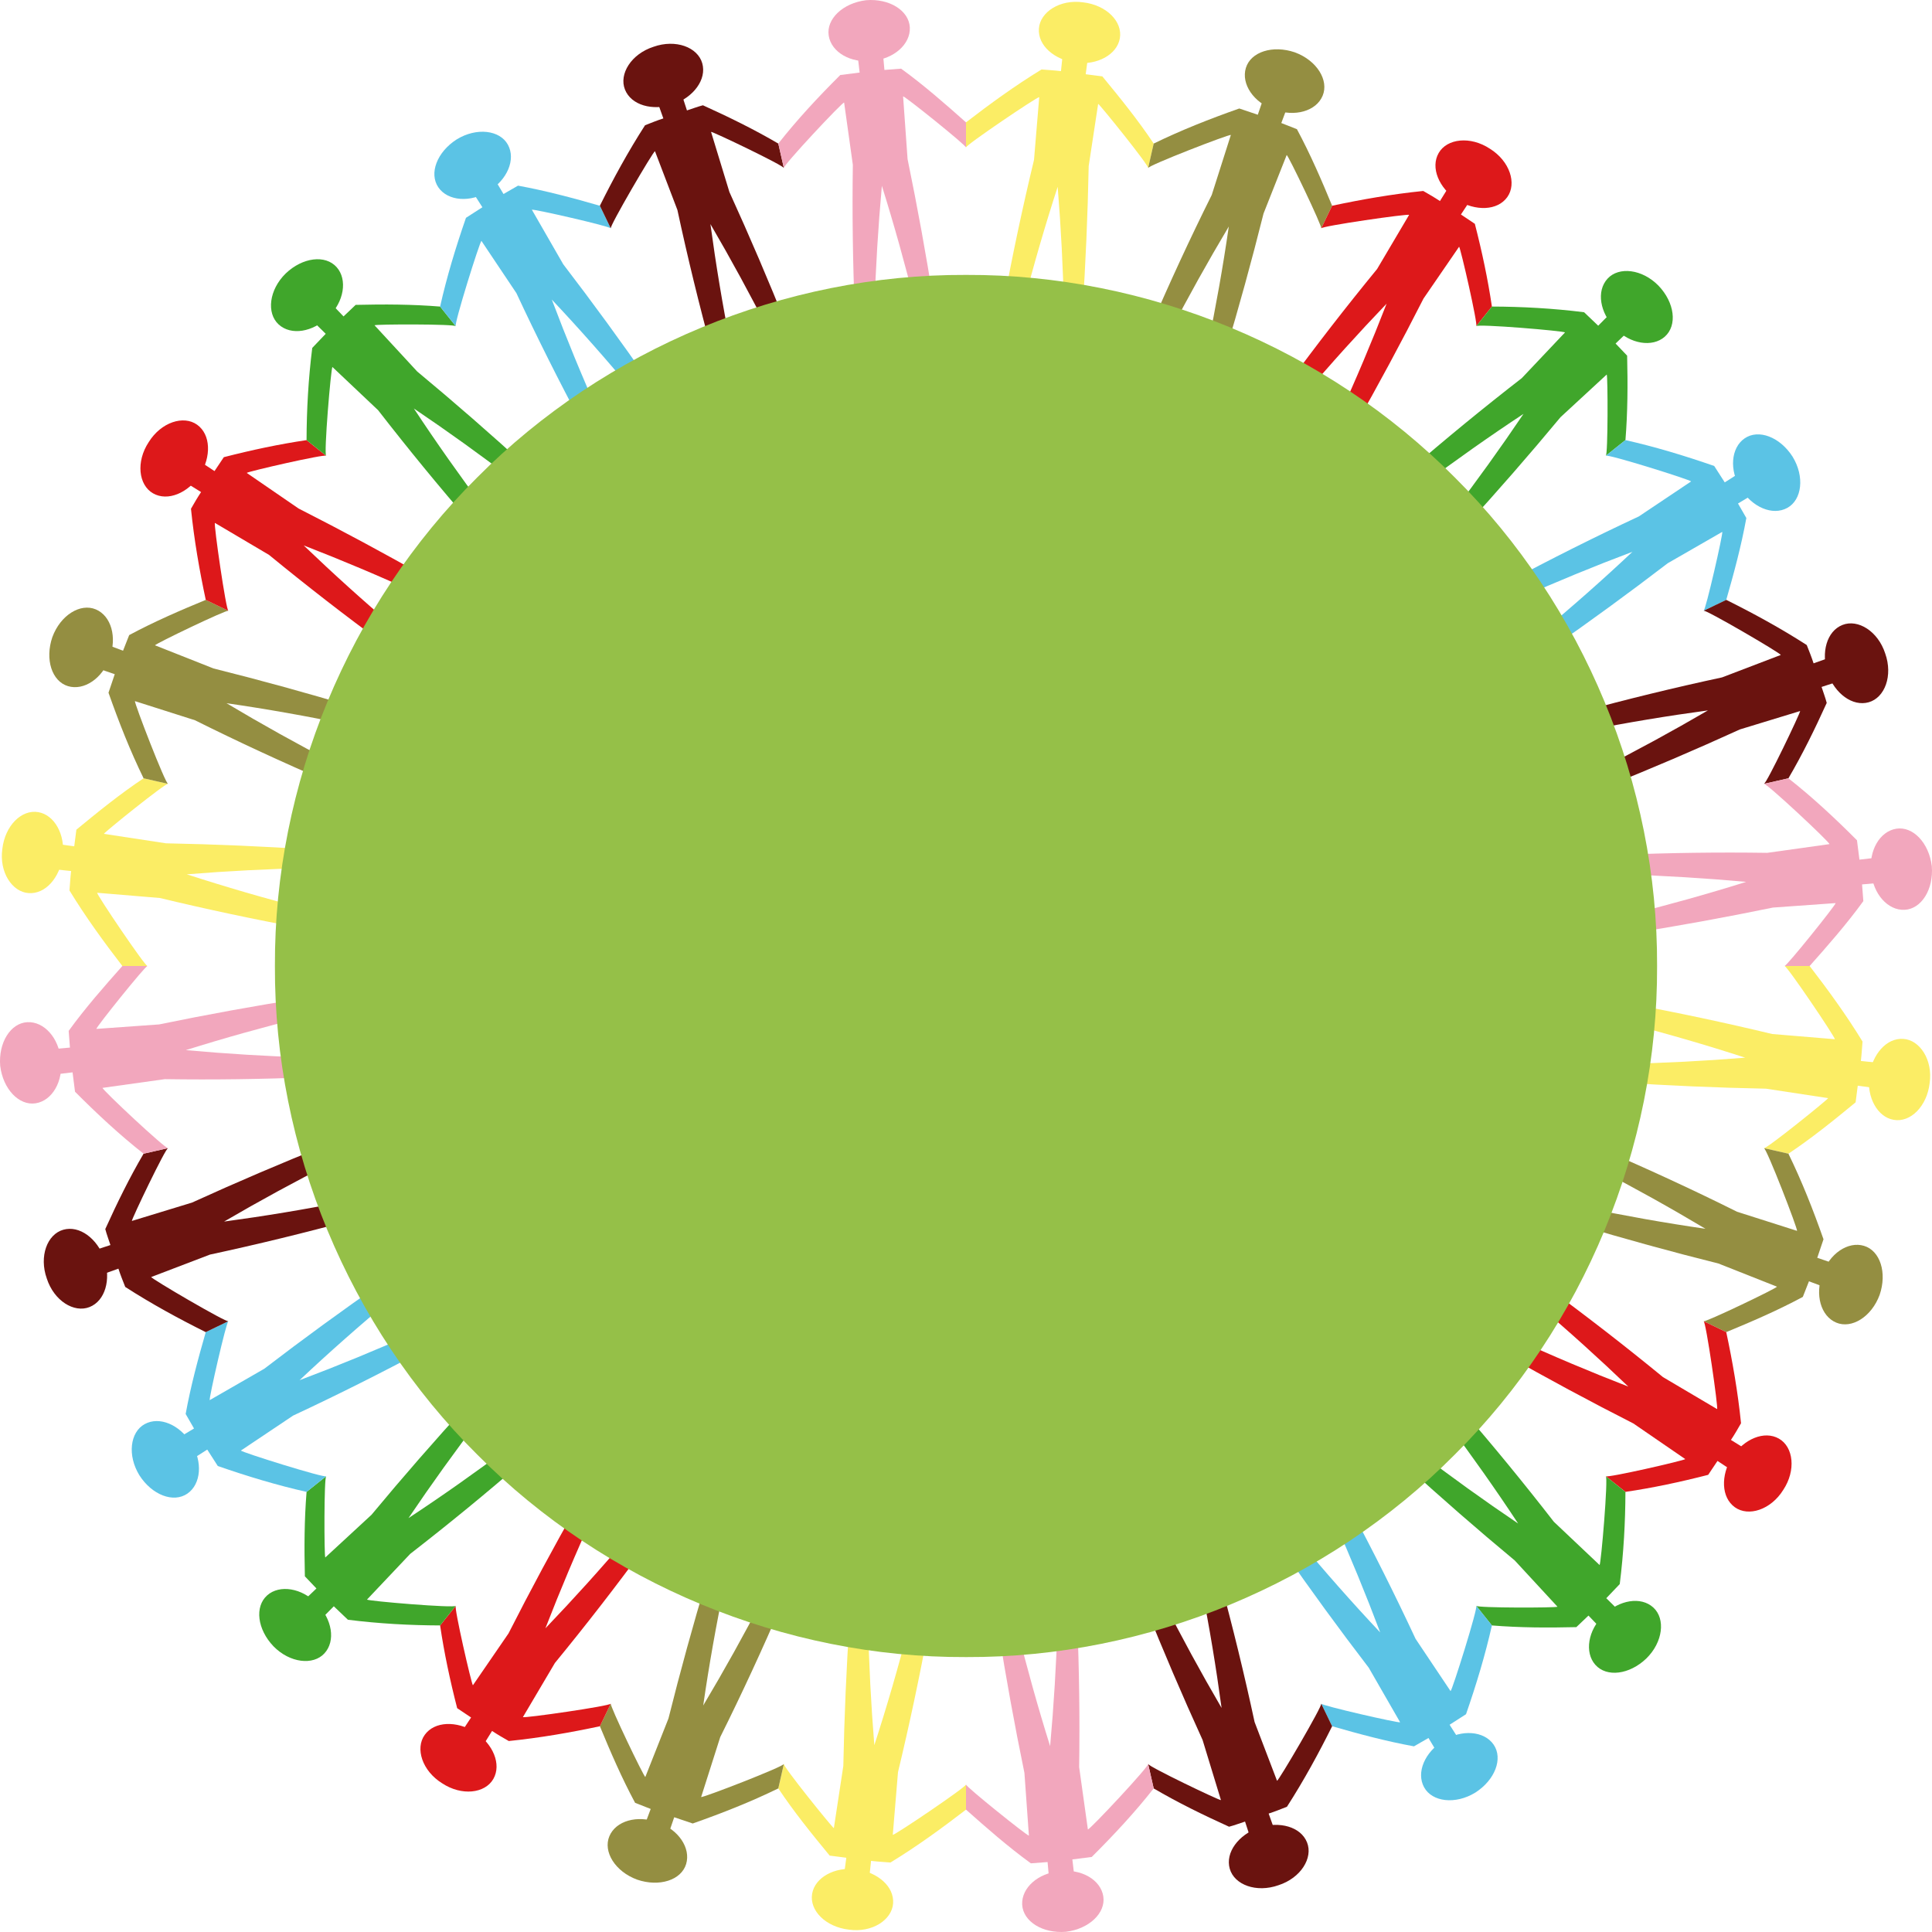 <?xml version="1.0" encoding="UTF-8" standalone="no"?>
<svg xmlns:dc="http://purl.org/dc/elements/1.1/" xmlns:cc="http://creativecommons.org/ns#" xmlns:rdf="http://www.w3.org/1999/02/22-rdf-syntax-ns#" xmlns:svg="http://www.w3.org/2000/svg" xmlns="http://www.w3.org/2000/svg" xmlns:sodipodi="http://sodipodi.sourceforge.net/DTD/sodipodi-0.dtd" xmlns:inkscape="http://www.inkscape.org/namespaces/inkscape" version="1.1" id="Calque_1" x="0px" y="0px" width="334.936" height="334.935" viewBox="0 0 334.936 334.935" enable-background="new 0 0 595.28 841.89" xml:space="preserve" inkscape:version="0.48.1 " sodipodi:docname="Sans titre - 3.svg"><defs id="defs205"/><sodipodi:namedview pagecolor="#ffffff" bordercolor="#666666" borderopacity="1" objecttolerance="10" gridtolerance="10" guidetolerance="10" inkscape:pageopacity="0" inkscape:pageshadow="2" inkscape:window-width="1280" inkscape:window-height="972" id="namedview203" showgrid="false" fit-margin-top="0" fit-margin-left="0" fit-margin-right="0" fit-margin-bottom="0" inkscape:zoom="0.31001674" inkscape:cx="167.65584" inkscape:cy="166.55702" inkscape:window-x="-8" inkscape:window-y="-8" inkscape:window-maximized="1" inkscape:current-layer="Calque_1"/>
<g id="g3" transform="translate(-129.984,-252.567)">
	<g id="g5">
		<g id="g7">
			<g id="g9">
				<g id="g11">
					<g id="g13">
						<path d="m 412.139,429.997 c 6.872,1.771 13.684,3.749 20.398,5.931 -7.093,0.574 -14.16,0.937 -21.191,1.088 -0.126,1.076 -0.372,2.131 -0.546,3.197 8.408,0.56 16.863,0.925 25.332,1.09 l 10.78,1.64 c 0.011,0.191 -10.811,8.93 -11.136,8.664 -0.227,-0.052 4.252,0.967 4.252,0.967 4.039,-2.696 7.759,-5.699 11.649,-8.906 l 0.37,-2.883 3.509,0.467 0.554,-4.385 -3.521,-0.369 c 0.137,-1.119 0.188,-2.246 0.286,-3.368 -2.824,-4.627 -6.012,-8.995 -9.169,-13.095 0,0 -4.594,0 -4.361,0 0.318,-0.213 8.903,12.487 8.727,12.694 l -10.867,-0.905 c -8.251,-1.985 -16.521,-3.741 -24.8,-5.267 l -0.266,3.44 z" id="path15" inkscape:connector-curvature="0" style="fill:#fbed65"/>
						<path d="m 458.282,446.707 c -2.835,-0.491 -4.682,-3.9 -4.253,-7.634 0.539,-3.721 2.981,-6.606 5.931,-6.402 2.867,0.198 5.128,3.647 4.554,7.665 -0.466,4.03 -3.323,6.873 -6.232,6.371 z" id="path17" inkscape:connector-curvature="0" style="fill:#fbed65"/>
					</g>
					<g id="g19">
						<path d="m 407.096,455.257 c 6.25,3.24 12.438,6.686 18.555,10.335 -6.976,-1.003 -14.024,-2.262 -20.931,-3.697 l -1.184,3.015 c 8.051,2.422 16.169,4.655 24.368,6.706 l 10.139,4.012 c 0.059,0.229 -12.55,6.273 -12.719,5.983 -0.21,-0.102 3.927,1.895 3.927,1.895 4.365,-1.803 8.94,-3.773 13.274,-6.104 l 1.064,-2.706 3.315,1.241 c 0.567,-1.361 0.979,-2.78 1.472,-4.169 l -3.349,-1.147 1.083,-3.209 c -1.82,-5.173 -3.77,-10.104 -6.083,-14.838 0,0 -4.479,-1.019 -4.252,-0.967 0.417,-0.13 5.95,14.176 5.742,14.343 l -10.391,-3.309 c -7.54,-3.76 -15.306,-7.345 -23.047,-10.677 -0.324,1.099 -0.581,2.219 -0.983,3.293 z" id="path21" inkscape:connector-curvature="0" style="fill:#948e41"/>
						<path d="m 448.32,481.86 c -2.703,-1.133 -3.71,-4.86 -2.412,-8.39 1.212,-3.559 4.444,-5.762 7.232,-4.918 2.792,0.845 4.018,4.652 2.703,8.495 -1.4,3.813 -4.85,5.936 -7.523,4.813 z" id="path23" inkscape:connector-curvature="0" style="fill:#948e41"/>
					</g>
					<g id="g25">
						<path d="m 396.511,478.735 c 5.431,4.595 10.631,9.302 15.764,14.216 -6.634,-2.573 -13.117,-5.304 -19.541,-8.249 l -1.887,2.644 c 7.321,4.161 14.761,8.163 22.312,12.002 l 8.985,6.17 c -0.032,0.208 -13.614,3.332 -13.777,2.965 -0.182,-0.145 3.408,2.721 3.408,2.721 4.767,-0.703 9.513,-1.715 14.343,-2.956 l 1.615,-2.412 2.954,1.949 2.385,-3.72 -3.008,-1.867 c 0.623,-0.94 1.193,-1.914 1.749,-2.896 -0.549,-5.411 -1.476,-10.717 -2.562,-15.796 0,0 -4.137,-1.996 -3.927,-1.895 0.396,-0.049 2.578,15.121 2.339,15.237 l -9.383,-5.546 c -6.568,-5.386 -13.256,-10.571 -20.052,-15.553 l -1.717,2.986 z" id="path27" inkscape:connector-curvature="0" style="fill:#dd181a"/>
						<path d="m 430.748,513.871 c -2.381,-1.706 -2.476,-5.522 -0.495,-8.719 2.075,-3.132 5.6,-4.627 8.135,-3.178 2.525,1.445 2.984,5.499 0.749,8.882 -2.143,3.448 -6.032,4.706 -8.389,3.015 z" id="path29" inkscape:connector-curvature="0" style="fill:#dd181a"/>
					</g>
					<g id="g31">
						<path d="m 380.925,499.298 c 4.225,5.639 8.35,11.478 12.244,17.387 -5.907,-3.988 -11.663,-8.126 -17.261,-12.405 -0.767,0.768 -1.584,1.479 -2.411,2.178 6.226,5.688 12.624,11.272 19.098,16.644 l 7.396,8.007 c -0.065,0.203 -14.014,0.234 -14.088,-0.16 -0.146,-0.182 2.721,3.408 2.721,3.408 4.816,0.389 9.643,0.414 14.637,0.293 l 2.104,-2.003 2.45,2.556 c 1.051,-1.029 2.157,-2.002 3.157,-3.082 l -2.519,-2.486 2.335,-2.447 c 0.676,-5.378 0.97,-10.75 0.986,-15.982 0,0 -3.59,-2.865 -3.408,-2.721 0.456,0.088 -0.824,15.335 -1.08,15.392 l -7.919,-7.489 c -5.206,-6.706 -10.518,-13.195 -16.091,-19.611 -0.724,0.891 -1.573,1.674 -2.351,2.521 z" id="path33" inkscape:connector-curvature="0" style="fill:#40a62b"/>
						<path d="m 406.552,541.178 c -1.905,-2.149 -1.276,-6.026 1.44,-8.618 2.684,-2.623 6.46,-3.293 8.626,-1.3 2.126,1.952 1.668,5.999 -1.228,8.831 -2.928,2.8 -6.875,3.299 -8.838,1.087 z" id="path35" inkscape:connector-curvature="0" style="fill:#40a62b"/>
					</g>
					<g id="g37">
						<path d="m 361.187,515.929 c 2.868,6.428 5.561,12.977 8.072,19.64 -4.838,-5.135 -9.559,-10.49 -14.077,-15.924 l -2.81,1.623 c 4.793,6.903 9.763,13.713 14.905,20.424 l 5.435,9.448 c -0.097,0.213 -13.73,-2.902 -13.683,-3.234 -0.101,-0.209 1.895,3.927 1.895,3.927 4.543,1.31 9.347,2.605 14.191,3.485 l 2.515,-1.448 1.822,3.035 c 1.281,-0.729 2.494,-1.566 3.743,-2.347 l -1.905,-2.983 2.847,-1.828 c 1.796,-5.18 3.331,-10.263 4.486,-15.391 0,0 -2.866,-3.59 -2.721,-3.408 0.401,0.157 -4.19,14.779 -4.447,14.793 l -6.063,-9.058 c -3.576,-7.667 -7.399,-15.287 -11.379,-22.726 -0.948,0.65 -1.846,1.372 -2.826,1.972 z" id="path39" inkscape:connector-curvature="0" style="fill:#5bc3e5"/>
						<path d="m 376.871,562.418 c -1.414,-2.575 0.13,-6.102 3.33,-8.066 3.163,-2.027 7.076,-1.717 8.716,0.659 1.672,2.422 0.246,6.14 -3.17,8.324 -3.456,2.121 -7.486,1.619 -8.876,-0.917 z" id="path41" inkscape:connector-curvature="0" style="fill:#5bc3e5"/>
					</g>
					<g id="g43">
						<path d="m 338.273,527.71 c 1.388,6.975 2.535,13.914 3.486,20.945 -3.586,-6.143 -6.965,-12.344 -10.143,-18.623 l -3.117,0.877 c 3.13,7.822 6.453,15.594 9.969,23.306 l 3.183,10.425 c -0.162,0.124 -12.728,-5.882 -12.627,-6.281 -0.052,-0.227 0.967,4.252 0.967,4.252 4.171,2.446 8.504,4.57 13.067,6.64 0.939,-0.247 1.847,-0.594 2.77,-0.893 l 1.097,3.365 4.185,-1.417 -1.19,-3.334 c 1.076,-0.344 2.121,-0.771 3.173,-1.184 2.944,-4.571 5.52,-9.308 7.832,-13.956 0,0 -1.995,-4.136 -1.895,-3.927 0.342,0.21 -7.396,13.438 -7.658,13.38 l -3.889,-10.183 c -1.786,-8.304 -3.791,-16.524 -6.01,-24.652 l -3.2,1.26 z" id="path45" inkscape:connector-curvature="0" style="fill:#6a130f"/>
						<path d="m 343.175,576.529 c -0.794,-2.804 1.506,-5.873 5.051,-7.132 3.581,-1.149 7.266,-0.146 8.35,2.576 1.074,2.693 -1.087,6.173 -4.953,7.42 -3.831,1.355 -7.654,-0.058 -8.448,-2.864 z" id="path47" inkscape:connector-curvature="0" style="fill:#6a130f"/>
					</g>
					<g id="g49">
						<path d="m 313.326,534.064 c -0.219,7.044 -0.648,14.121 -1.29,21.222 -2.117,-6.75 -4.037,-13.643 -5.737,-20.481 l -3.243,0.236 c 1.313,8.337 2.819,16.594 4.525,24.878 l 0.776,10.871 c -0.178,0.161 -11.09,-8.604 -10.905,-8.862 0,-0.232 0,4.361 0,4.361 3.519,3.124 7.275,6.432 11.248,9.31 l 2.894,-0.222 0.317,3.526 c 1.47,-0.089 2.932,-0.272 4.393,-0.464 l -0.414,-3.516 3.358,-0.428 c 3.873,-3.859 7.48,-7.736 10.743,-11.886 0,0 -1.019,-4.479 -0.967,-4.252 0.297,0.312 -10.2,11.523 -10.444,11.364 l -1.511,-10.795 c 0.125,-8.438 0.009,-16.918 -0.341,-25.384 -1.124,0.229 -2.258,0.404 -3.402,0.522 z" id="path51" inkscape:connector-curvature="0" style="fill:#f2a7bd"/>
						<path d="m 307.192,582.763 c -0.149,-2.916 2.767,-5.491 6.508,-5.798 3.729,-0.465 7.109,1.479 7.555,4.362 0.444,2.879 -2.453,5.645 -6.479,6.14 -4.037,0.337 -7.435,-1.798 -7.584,-4.704 z" id="path53" inkscape:connector-curvature="0" style="fill:#f2a7bd"/>
					</g>
				</g>
				<path d="m 297.452,534.006 c 29.978,0.116 59.455,-12.117 80.589,-33.383 21.264,-21.135 33.495,-50.613 33.379,-80.589 h 5.84 c 0.129,31.489 -12.747,62.524 -35.09,84.718 -22.193,22.343 -53.229,35.219 -84.718,35.09 v -5.836 z" id="path55" inkscape:connector-curvature="0" style="fill:#95c048"/>
			</g>
			<g id="g57">
				<g id="g59">
					<g id="g61">
						<path d="m 287.489,534.721 c -1.772,6.872 -3.749,13.684 -5.931,20.398 -0.574,-7.093 -0.936,-14.16 -1.088,-21.191 -1.076,-0.125 -2.13,-0.372 -3.197,-0.546 -0.56,8.408 -0.924,16.863 -1.089,25.332 l -1.639,10.78 c -0.192,0.011 -8.93,-10.811 -8.665,-11.136 0.051,-0.227 -0.967,4.252 -0.967,4.252 2.697,4.039 5.7,7.759 8.906,11.649 l 2.883,0.37 -0.467,3.509 4.385,0.554 0.37,-3.521 c 1.119,0.137 2.246,0.188 3.368,0.286 4.626,-2.824 8.995,-6.012 13.094,-9.169 0,0 0,-4.594 0,-4.361 0.213,0.318 -12.487,8.903 -12.694,8.727 l 0.905,-10.867 c 1.985,-8.251 3.741,-16.521 5.267,-24.8 l -3.441,-0.266 z" id="path63" inkscape:connector-curvature="0" style="fill:#fbed65"/>
						<path d="m 270.779,580.864 c 0.491,-2.835 3.9,-4.682 7.634,-4.253 3.721,0.539 6.606,2.981 6.402,5.931 -0.197,2.867 -3.647,5.128 -7.665,4.554 -4.03,-0.466 -6.872,-3.323 -6.371,-6.232 z" id="path65" inkscape:connector-curvature="0" style="fill:#fbed65"/>
					</g>
					<g id="g67">
						<path d="m 262.229,529.678 c -3.24,6.25 -6.686,12.438 -10.334,18.555 1.003,-6.976 2.262,-14.023 3.698,-20.931 l -3.015,-1.184 c -2.422,8.051 -4.656,16.169 -6.707,24.368 l -4.012,10.139 c -0.228,0.059 -6.273,-12.55 -5.983,-12.719 0.101,-0.21 -1.895,3.927 -1.895,3.927 1.803,4.365 3.774,8.94 6.104,13.274 l 2.705,1.064 -1.241,3.315 c 1.361,0.568 2.78,0.979 4.168,1.472 l 1.148,-3.349 3.208,1.083 c 5.173,-1.82 10.104,-3.77 14.838,-6.083 0,0 1.018,-4.479 0.967,-4.252 0.13,0.417 -14.176,5.95 -14.342,5.742 l 3.309,-10.391 c 3.759,-7.54 7.344,-15.306 10.676,-23.047 -1.097,-0.324 -2.217,-0.58 -3.292,-0.983 z" id="path69" inkscape:connector-curvature="0" style="fill:#948e41"/>
						<path d="m 235.625,570.902 c 1.133,-2.703 4.86,-3.71 8.39,-2.412 3.56,1.213 5.763,4.444 4.918,7.232 -0.845,2.792 -4.652,4.018 -8.495,2.703 -3.812,-1.4 -5.935,-4.849 -4.813,-7.523 z" id="path71" inkscape:connector-curvature="0" style="fill:#948e41"/>
					</g>
					<g id="g73">
						<path d="m 238.751,519.093 c -4.595,5.431 -9.302,10.631 -14.215,15.764 2.573,-6.634 5.303,-13.117 8.249,-19.541 l -2.644,-1.887 c -4.162,7.321 -8.164,14.761 -12.001,22.312 l -6.17,8.985 c -0.208,-0.032 -3.332,-13.614 -2.965,-13.777 0.145,-0.181 -2.721,3.408 -2.721,3.408 0.704,4.767 1.715,9.513 2.957,14.343 l 2.412,1.615 -1.949,2.954 3.719,2.385 1.867,-3.008 c 0.941,0.623 1.915,1.193 2.897,1.749 5.411,-0.549 10.717,-1.476 15.796,-2.562 0,0 1.996,-4.137 1.895,-3.927 0.048,0.396 -15.121,2.578 -15.238,2.339 l 5.546,-9.383 c 5.386,-6.568 10.572,-13.256 15.553,-20.052 l -2.988,-1.717 z" id="path75" inkscape:connector-curvature="0" style="fill:#dd181a"/>
						<path d="m 203.615,553.33 c 1.706,-2.381 5.522,-2.476 8.719,-0.495 3.132,2.075 4.627,5.6 3.177,8.135 -1.445,2.525 -5.499,2.984 -8.882,0.749 -3.446,-2.143 -4.704,-6.031 -3.014,-8.389 z" id="path77" inkscape:connector-curvature="0" style="fill:#dd181a"/>
					</g>
					<g id="g79">
						<path d="m 218.188,503.507 c -5.639,4.225 -11.478,8.35 -17.387,12.244 3.989,-5.907 8.126,-11.663 12.406,-17.261 -0.767,-0.767 -1.479,-1.584 -2.178,-2.411 -5.688,6.226 -11.271,12.624 -16.643,19.098 l -8.007,7.395 c -0.203,-0.064 -0.233,-14.013 0.16,-14.087 0.182,-0.146 -3.407,2.721 -3.407,2.721 -0.39,4.816 -0.415,9.643 -0.294,14.637 l 2.004,2.104 -2.556,2.449 c 1.029,1.051 2.002,2.158 3.081,3.158 l 2.487,-2.519 2.446,2.335 c 5.378,0.676 10.75,0.97 15.982,0.986 0,0 2.866,-3.589 2.721,-3.408 -0.087,0.456 -15.334,-0.823 -15.391,-1.08 l 7.489,-7.919 c 6.706,-5.206 13.196,-10.518 19.611,-16.091 -0.894,-0.724 -1.677,-1.573 -2.524,-2.351 z" id="path81" inkscape:connector-curvature="0" style="fill:#40a62b"/>
						<path d="m 176.309,529.134 c 2.149,-1.905 6.026,-1.276 8.618,1.44 2.623,2.684 3.293,6.46 1.299,8.626 -1.952,2.126 -5.999,1.668 -8.831,-1.228 -2.799,-2.928 -3.298,-6.875 -1.086,-8.838 z" id="path83" inkscape:connector-curvature="0" style="fill:#40a62b"/>
					</g>
					<g id="g85">
						<path d="m 201.558,483.769 c -6.428,2.868 -12.978,5.561 -19.641,8.072 5.135,-4.838 10.49,-9.559 15.925,-14.077 l -1.624,-2.81 c -6.903,4.793 -13.713,9.763 -20.423,14.905 l -9.448,5.435 c -0.213,-0.097 2.902,-13.73 3.234,-13.683 0.209,-0.101 -3.927,1.895 -3.927,1.895 -1.309,4.543 -2.605,9.347 -3.485,14.191 l 1.449,2.515 -3.036,1.822 c 0.728,1.281 1.566,2.494 2.347,3.742 l 2.983,-1.905 1.829,2.848 c 5.179,1.796 10.262,3.33 15.391,4.486 0,0 3.589,-2.866 3.407,-2.721 -0.157,0.401 -14.779,-4.191 -14.792,-4.447 l 9.057,-6.063 c 7.667,-3.576 15.287,-7.399 22.726,-11.379 -0.651,-0.948 -1.373,-1.846 -1.972,-2.826 z" id="path87" inkscape:connector-curvature="0" style="fill:#5bc3e5"/>
						<path d="m 155.068,499.453 c 2.576,-1.414 6.103,0.13 8.067,3.33 2.027,3.163 1.716,7.076 -0.66,8.716 -2.422,1.672 -6.14,0.246 -8.325,-3.171 -2.12,-3.455 -1.618,-7.485 0.918,-8.875 z" id="path89" inkscape:connector-curvature="0" style="fill:#5bc3e5"/>
					</g>
					<g id="g91">
						<path d="m 189.776,460.855 c -6.974,1.388 -13.915,2.535 -20.945,3.486 6.142,-3.586 12.344,-6.965 18.623,-10.143 l -0.877,-3.117 c -7.822,3.13 -15.593,6.453 -23.306,9.969 l -10.425,3.183 c -0.124,-0.162 5.882,-12.728 6.281,-12.627 0.227,-0.052 -4.252,0.967 -4.252,0.967 -2.445,4.171 -4.569,8.504 -6.639,13.067 0.247,0.939 0.593,1.847 0.892,2.77 l -3.366,1.097 1.417,4.185 3.334,-1.19 c 0.343,1.076 0.772,2.121 1.184,3.172 4.571,2.945 9.308,5.52 13.955,7.833 0,0 4.137,-1.995 3.927,-1.895 -0.209,0.342 -13.439,-7.396 -13.379,-7.658 l 10.182,-3.889 c 8.304,-1.786 16.524,-3.791 24.652,-6.01 l -1.258,-3.2 z" id="path93" inkscape:connector-curvature="0" style="fill:#6a130f"/>
						<path d="m 140.957,465.757 c 2.804,-0.794 5.873,1.506 7.132,5.051 1.149,3.581 0.146,7.266 -2.577,8.35 -2.693,1.073 -6.172,-1.087 -7.419,-4.953 -1.355,-3.831 0.058,-7.654 2.864,-8.448 z" id="path95" inkscape:connector-curvature="0" style="fill:#6a130f"/>
					</g>
					<g id="g97">
						<path d="m 183.422,435.908 c -7.044,-0.219 -14.121,-0.648 -21.222,-1.29 6.75,-2.117 13.644,-4.037 20.482,-5.737 l -0.236,-3.243 c -8.337,1.313 -16.595,2.819 -24.878,4.525 l -10.872,0.776 c -0.161,-0.178 8.604,-11.09 8.862,-10.905 0.232,0 -4.36,0 -4.36,0 -3.125,3.519 -6.432,7.275 -9.31,11.248 l 0.222,2.894 -3.526,0.317 c 0.088,1.47 0.272,2.932 0.463,4.393 l 3.516,-0.414 0.427,3.358 c 3.859,3.873 7.736,7.48 11.885,10.743 0,0 4.479,-1.019 4.252,-0.967 -0.311,0.297 -11.523,-10.2 -11.363,-10.444 l 10.794,-1.511 c 8.438,0.125 16.918,0.009 25.384,-0.341 -0.227,-1.124 -0.402,-2.258 -0.52,-3.402 z" id="path99" inkscape:connector-curvature="0" style="fill:#f2a7bd"/>
						<path d="m 134.724,429.774 c 2.916,-0.149 5.491,2.767 5.798,6.508 0.464,3.729 -1.48,7.108 -4.363,7.555 -2.878,0.444 -5.645,-2.453 -6.14,-6.479 -0.336,-4.037 1.798,-7.435 4.705,-7.584 z" id="path101" inkscape:connector-curvature="0" style="fill:#f2a7bd"/>
					</g>
				</g>
				<path d="m 183.48,420.034 c -0.116,29.977 12.118,59.455 33.383,80.589 21.135,21.264 50.613,33.495 80.589,33.379 v 5.84 c -31.489,0.129 -62.524,-12.747 -84.717,-35.09 -22.343,-22.193 -35.219,-53.229 -35.091,-84.718 h 5.836 z" id="path103" inkscape:connector-curvature="0" style="fill:#95c048"/>
			</g>
			<g id="g105">
				<g id="g107">
					<g id="g109">
						<path d="m 182.765,410.071 c -6.872,-1.772 -13.683,-3.75 -20.398,-5.931 7.093,-0.574 14.16,-0.936 21.191,-1.088 0.125,-1.076 0.372,-2.13 0.546,-3.197 -8.409,-0.56 -16.864,-0.924 -25.333,-1.089 l -10.78,-1.64 c -0.011,-0.192 10.811,-8.93 11.135,-8.664 0.227,0.051 -4.252,-0.967 -4.252,-0.967 -4.038,2.697 -7.758,5.7 -11.649,8.906 l -0.37,2.883 -3.509,-0.467 -0.553,4.385 3.521,0.37 c -0.137,1.119 -0.189,2.246 -0.286,3.368 2.824,4.626 6.011,8.995 9.169,13.094 0,0 4.593,0 4.36,0 -0.318,0.213 -8.903,-12.487 -8.726,-12.694 l 10.867,0.905 c 8.251,1.985 16.521,3.741 24.801,5.267 l 0.266,-3.441 z" id="path111" inkscape:connector-curvature="0" style="fill:#fbed65"/>
						<path d="m 136.622,393.361 c 2.835,0.491 4.682,3.9 4.253,7.634 -0.539,3.721 -2.981,6.606 -5.93,6.402 -2.868,-0.197 -5.128,-3.647 -4.555,-7.665 0.466,-4.03 3.323,-6.872 6.232,-6.371 z" id="path113" inkscape:connector-curvature="0" style="fill:#fbed65"/>
					</g>
					<g id="g115">
						<path d="m 187.809,384.811 c -6.25,-3.24 -12.438,-6.686 -18.555,-10.335 6.976,1.003 14.024,2.262 20.93,3.698 l 1.184,-3.015 c -8.051,-2.422 -16.169,-4.656 -24.368,-6.706 l -10.139,-4.012 c -0.058,-0.228 12.551,-6.273 12.72,-5.983 0.209,0.101 -3.927,-1.895 -3.927,-1.895 -4.366,1.803 -8.94,3.774 -13.274,6.104 l -1.064,2.706 -3.315,-1.241 c -0.568,1.361 -0.979,2.78 -1.472,4.168 l 3.349,1.147 -1.083,3.209 c 1.82,5.173 3.77,10.104 6.083,14.838 0,0 4.479,1.018 4.252,0.967 -0.417,0.13 -5.95,-14.176 -5.742,-14.343 l 10.391,3.309 c 7.54,3.759 15.305,7.344 23.047,10.676 0.323,-1.097 0.58,-2.217 0.983,-3.292 z" id="path117" inkscape:connector-curvature="0" style="fill:#948e41"/>
						<path d="m 146.584,358.208 c 2.702,1.133 3.71,4.86 2.412,8.39 -1.213,3.56 -4.445,5.762 -7.233,4.918 -2.792,-0.845 -4.017,-4.652 -2.704,-8.495 1.402,-3.813 4.852,-5.936 7.525,-4.813 z" id="path119" inkscape:connector-curvature="0" style="fill:#948e41"/>
					</g>
					<g id="g121">
						<path d="m 198.394,361.333 c -5.431,-4.595 -10.631,-9.301 -15.764,-14.215 6.634,2.574 13.117,5.303 19.541,8.25 l 1.886,-2.644 c -7.321,-4.162 -14.76,-8.164 -22.312,-12.001 l -8.984,-6.17 c 0.032,-0.208 13.613,-3.332 13.776,-2.965 0.182,0.145 -3.407,-2.721 -3.407,-2.721 -4.767,0.704 -9.513,1.715 -14.343,2.957 l -1.615,2.412 -2.955,-1.949 -2.384,3.719 3.008,1.867 c -0.623,0.941 -1.193,1.915 -1.749,2.896 0.549,5.411 1.476,10.717 2.562,15.796 0,0 4.136,1.996 3.927,1.895 -0.397,0.048 -2.579,-15.121 -2.339,-15.238 l 9.383,5.546 c 6.569,5.386 13.255,10.572 20.052,15.553 l 1.717,-2.988 z" id="path123" inkscape:connector-curvature="0" style="fill:#dd181a"/>
						<path d="m 164.156,326.197 c 2.381,1.706 2.475,5.522 0.495,8.719 -2.074,3.132 -5.6,4.627 -8.134,3.177 -2.526,-1.445 -2.984,-5.499 -0.75,-8.882 2.143,-3.446 6.032,-4.704 8.389,-3.014 z" id="path125" inkscape:connector-curvature="0" style="fill:#dd181a"/>
					</g>
					<g id="g127">
						<path d="m 213.979,340.771 c -4.224,-5.639 -8.35,-11.478 -12.244,-17.387 5.907,3.989 11.663,8.126 17.261,12.406 0.766,-0.768 1.583,-1.479 2.411,-2.178 -6.226,-5.688 -12.625,-11.272 -19.098,-16.644 l -7.395,-8.007 c 0.065,-0.203 14.013,-0.234 14.087,0.16 0.145,0.182 -2.721,-3.407 -2.721,-3.407 -4.816,-0.39 -9.642,-0.415 -14.637,-0.294 l -2.104,2.003 -2.45,-2.556 c -1.051,1.029 -2.157,2.002 -3.158,3.082 l 2.519,2.487 -2.335,2.446 c -0.676,5.378 -0.97,10.75 -0.986,15.982 0,0 3.589,2.866 3.407,2.721 -0.456,-0.087 0.824,-15.334 1.081,-15.391 l 7.919,7.489 c 5.206,6.706 10.517,13.196 16.09,19.611 0.727,-0.894 1.575,-1.677 2.353,-2.523 z" id="path129" inkscape:connector-curvature="0" style="fill:#40a62b"/>
						<path d="m 188.353,298.891 c 1.906,2.149 1.276,6.025 -1.44,8.618 -2.685,2.623 -6.46,3.293 -8.627,1.299 -2.125,-1.952 -1.667,-5.999 1.228,-8.831 2.928,-2.799 6.876,-3.298 8.839,-1.086 z" id="path131" inkscape:connector-curvature="0" style="fill:#40a62b"/>
					</g>
					<g id="g133">
						<path d="m 233.718,324.14 c -2.868,-6.428 -5.561,-12.977 -8.072,-19.64 4.837,5.135 9.558,10.49 14.077,15.925 l 2.81,-1.624 c -4.793,-6.903 -9.763,-13.713 -14.906,-20.423 l -5.434,-9.448 c 0.096,-0.213 13.73,2.902 13.682,3.234 0.101,0.209 -1.895,-3.927 -1.895,-3.927 -4.542,-1.309 -9.346,-2.605 -14.191,-3.485 l -2.515,1.449 -1.822,-3.035 c -1.281,0.728 -2.494,1.566 -3.743,2.347 l 1.905,2.983 -2.847,1.829 c -1.796,5.179 -3.331,10.262 -4.486,15.391 0,0 2.866,3.589 2.721,3.407 -0.401,-0.157 4.191,-14.779 4.447,-14.792 l 6.063,9.057 c 3.576,7.667 7.399,15.287 11.379,22.726 0.947,-0.653 1.846,-1.375 2.827,-1.974 z" id="path135" inkscape:connector-curvature="0" style="fill:#5bc3e5"/>
						<path d="m 218.033,277.65 c 1.415,2.576 -0.13,6.103 -3.33,8.067 -3.163,2.027 -7.076,1.717 -8.716,-0.659 -1.671,-2.422 -0.245,-6.14 3.171,-8.325 3.455,-2.121 7.486,-1.619 8.875,0.917 z" id="path137" inkscape:connector-curvature="0" style="fill:#5bc3e5"/>
					</g>
					<g id="g139">
						<path d="m 256.631,312.358 c -1.389,-6.975 -2.536,-13.915 -3.487,-20.945 3.586,6.142 6.965,12.344 10.143,18.623 l 3.117,-0.877 c -3.129,-7.822 -6.453,-15.593 -9.969,-23.306 l -3.183,-10.425 c 0.162,-0.124 12.728,5.882 12.627,6.281 0.051,0.227 -0.966,-4.252 -0.966,-4.252 -4.171,-2.445 -8.505,-4.569 -13.068,-6.639 -0.938,0.247 -1.846,0.593 -2.769,0.893 l -1.097,-3.366 -4.185,1.417 1.19,3.334 c -1.076,0.343 -2.121,0.772 -3.172,1.184 -2.945,4.571 -5.52,9.308 -7.833,13.956 0,0 1.996,4.137 1.895,3.927 -0.342,-0.209 7.396,-13.439 7.658,-13.379 l 3.889,10.182 c 1.787,8.304 3.791,16.524 6.01,24.652 l 3.2,-1.26 z" id="path141" inkscape:connector-curvature="0" style="fill:#6a130f"/>
						<path d="m 251.73,263.539 c 0.793,2.804 -1.507,5.873 -5.051,7.132 -3.582,1.149 -7.266,0.146 -8.35,-2.577 -1.074,-2.693 1.086,-6.172 4.953,-7.419 3.83,-1.355 7.654,0.058 8.448,2.864 z" id="path143" inkscape:connector-curvature="0" style="fill:#6a130f"/>
					</g>
					<g id="g145">
						<path d="m 281.578,306.004 c 0.219,-7.044 0.648,-14.121 1.29,-21.222 2.117,6.75 4.037,13.644 5.737,20.482 l 3.243,-0.236 c -1.314,-8.337 -2.819,-16.595 -4.525,-24.878 l -0.776,-10.872 c 0.177,-0.161 11.09,8.604 10.905,8.862 0,0.232 0,-4.36 0,-4.36 -3.519,-3.125 -7.275,-6.432 -11.248,-9.31 l -2.894,0.222 -0.317,-3.526 c -1.47,0.088 -2.932,0.272 -4.393,0.463 l 0.414,3.516 -3.359,0.428 c -3.872,3.859 -7.48,7.736 -10.742,11.885 0,0 1.018,4.479 0.966,4.252 -0.297,-0.311 10.2,-11.523 10.444,-11.364 l 1.511,10.794 c -0.125,8.438 -0.009,16.918 0.34,25.384 1.126,-0.227 2.261,-0.402 3.404,-0.52 z" id="path147" inkscape:connector-curvature="0" style="fill:#f2a7bd"/>
						<path d="m 287.712,257.306 c 0.15,2.916 -2.766,5.491 -6.508,5.798 -3.729,0.464 -7.109,-1.479 -7.554,-4.362 -0.445,-2.879 2.452,-5.645 6.479,-6.14 4.036,-0.337 7.434,1.797 7.583,4.704 z" id="path149" inkscape:connector-curvature="0" style="fill:#f2a7bd"/>
					</g>
				</g>
				<path d="m 297.452,306.062 c -29.977,-0.116 -59.455,12.118 -80.589,33.383 -21.264,21.135 -33.496,50.613 -33.378,80.589 h -5.841 c -0.128,-31.489 12.748,-62.524 35.091,-84.718 22.193,-22.343 53.228,-35.219 84.717,-35.09 v 5.836 z" id="path151" inkscape:connector-curvature="0" style="fill:#95c048"/>
			</g>
			<g id="g153">
				<g id="g155">
					<g id="g157">
						<path d="m 307.415,305.347 c 1.771,-6.872 3.749,-13.683 5.931,-20.398 0.574,7.093 0.937,14.16 1.089,21.191 1.075,0.125 2.13,0.372 3.196,0.546 0.561,-8.408 0.925,-16.864 1.09,-25.332 l 1.64,-10.78 c 0.191,-0.011 8.93,10.811 8.664,11.135 -0.052,0.227 0.967,-4.252 0.967,-4.252 -2.696,-4.039 -5.699,-7.758 -8.906,-11.649 l -2.883,-0.37 0.467,-3.509 -4.385,-0.553 -0.369,3.521 c -1.119,-0.137 -2.246,-0.189 -3.368,-0.286 -4.627,2.824 -8.995,6.011 -13.095,9.169 0,0 0,4.593 0,4.36 -0.213,-0.318 12.487,-8.903 12.694,-8.726 l -0.904,10.867 c -1.985,8.251 -3.741,16.521 -5.268,24.8 l 3.44,0.266 z" id="path159" inkscape:connector-curvature="0" style="fill:#fbed65"/>
						<path d="m 324.125,259.204 c -0.491,2.835 -3.9,4.682 -7.634,4.253 -3.721,-0.539 -6.606,-2.981 -6.402,-5.93 0.198,-2.868 3.647,-5.128 7.665,-4.555 4.03,0.466 6.873,3.323 6.371,6.232 z" id="path161" inkscape:connector-curvature="0" style="fill:#fbed65"/>
					</g>
					<g id="g163">
						<path d="m 332.676,310.39 c 3.239,-6.25 6.686,-12.438 10.334,-18.554 -1.003,6.976 -2.262,14.024 -3.697,20.93 l 3.015,1.184 c 2.422,-8.051 4.655,-16.169 6.706,-24.368 l 4.012,-10.139 c 0.229,-0.058 6.273,12.55 5.983,12.719 -0.102,0.209 1.895,-3.927 1.895,-3.927 -1.803,-4.365 -3.773,-8.94 -6.104,-13.274 l -2.705,-1.064 1.24,-3.315 c -1.361,-0.568 -2.78,-0.979 -4.169,-1.472 l -1.147,3.349 -3.209,-1.083 c -5.173,1.82 -10.104,3.77 -14.838,6.083 0,0 -1.019,4.479 -0.967,4.252 -0.13,-0.417 14.176,-5.95 14.343,-5.742 l -3.309,10.39 c -3.76,7.541 -7.345,15.306 -10.677,23.047 1.098,0.325 2.219,0.582 3.294,0.984 z" id="path165" inkscape:connector-curvature="0" style="fill:#948e41"/>
						<path d="m 359.278,269.167 c -1.132,2.702 -4.86,3.709 -8.39,2.412 -3.559,-1.212 -5.762,-4.444 -4.918,-7.232 0.845,-2.792 4.652,-4.018 8.495,-2.704 3.813,1.4 5.936,4.85 4.813,7.524 z" id="path167" inkscape:connector-curvature="0" style="fill:#948e41"/>
					</g>
					<g id="g169">
						<path d="m 356.153,320.976 c 4.595,-5.431 9.302,-10.631 14.216,-15.764 -2.573,6.634 -5.304,13.117 -8.249,19.541 l 2.644,1.886 c 4.162,-7.321 8.163,-14.76 12.002,-22.312 l 6.17,-8.985 c 0.208,0.032 3.332,13.614 2.965,13.777 -0.145,0.182 2.722,-3.408 2.722,-3.408 -0.704,-4.767 -1.716,-9.513 -2.957,-14.342 l -2.412,-1.616 1.949,-2.955 -3.72,-2.384 -1.866,3.008 c -0.941,-0.624 -1.915,-1.193 -2.897,-1.749 -5.41,0.548 -10.717,1.476 -15.796,2.561 0,0 -1.996,4.137 -1.895,3.927 -0.049,-0.396 15.121,-2.579 15.238,-2.339 l -5.547,9.383 c -5.386,6.569 -10.571,13.255 -15.553,20.052 l 2.986,1.719 z" id="path171" inkscape:connector-curvature="0" style="fill:#dd181a"/>
						<path d="m 391.289,286.738 c -1.706,2.381 -5.522,2.475 -8.719,0.495 -3.132,-2.075 -4.627,-5.6 -3.177,-8.134 1.444,-2.526 5.498,-2.984 8.882,-0.75 3.447,2.143 4.704,6.032 3.014,8.389 z" id="path173" inkscape:connector-curvature="0" style="fill:#dd181a"/>
					</g>
					<g id="g175">
						<path d="m 376.716,336.562 c 5.639,-4.225 11.478,-8.35 17.387,-12.245 -3.988,5.908 -8.126,11.664 -12.405,17.261 0.768,0.767 1.479,1.583 2.178,2.411 5.688,-6.226 11.272,-12.625 16.644,-19.098 l 8.007,-7.395 c 0.203,0.065 0.234,14.013 -0.16,14.087 -0.182,0.145 3.408,-2.721 3.408,-2.721 0.389,-4.816 0.414,-9.642 0.293,-14.637 l -2.003,-2.104 2.556,-2.45 c -1.029,-1.051 -2.002,-2.158 -3.081,-3.158 l -2.487,2.519 -2.446,-2.335 c -5.379,-0.676 -10.751,-0.97 -15.982,-0.986 0,0 -2.866,3.589 -2.722,3.408 0.088,-0.456 15.335,0.824 15.392,1.081 l -7.489,7.919 c -6.706,5.206 -13.195,10.518 -19.611,16.09 0.891,0.726 1.674,1.574 2.521,2.353 z" id="path177" inkscape:connector-curvature="0" style="fill:#40a62b"/>
						<path d="m 418.596,310.935 c -2.149,1.906 -6.026,1.276 -8.618,-1.44 -2.623,-2.684 -3.293,-6.46 -1.3,-8.626 1.952,-2.125 6,-1.667 8.831,1.228 2.8,2.927 3.299,6.875 1.087,8.838 z" id="path179" inkscape:connector-curvature="0" style="fill:#40a62b"/>
					</g>
					<g id="g181">
						<path d="m 393.347,356.3 c 6.428,-2.868 12.977,-5.561 19.64,-8.072 -5.135,4.837 -10.49,9.558 -15.924,14.077 l 1.623,2.81 c 6.903,-4.793 13.713,-9.763 20.424,-14.906 l 9.448,-5.434 c 0.213,0.096 -2.902,13.73 -3.234,13.682 -0.209,0.101 3.927,-1.895 3.927,-1.895 1.31,-4.542 2.605,-9.346 3.485,-14.191 l -1.448,-2.515 3.035,-1.822 c -0.729,-1.281 -1.566,-2.494 -2.347,-3.743 l -2.983,1.905 -1.828,-2.847 c -5.18,-1.796 -10.263,-3.331 -15.391,-4.486 0,0 -3.59,2.866 -3.408,2.721 0.157,-0.401 14.779,4.191 14.793,4.447 l -9.058,6.063 c -7.667,3.576 -15.287,7.399 -22.726,11.379 0.65,0.947 1.372,1.846 1.972,2.827 z" id="path183" inkscape:connector-curvature="0" style="fill:#5bc3e5"/>
						<path d="m 439.836,340.615 c -2.575,1.414 -6.102,-0.13 -8.066,-3.33 -2.027,-3.163 -1.717,-7.076 0.659,-8.716 2.422,-1.671 6.14,-0.245 8.324,3.171 2.121,3.455 1.619,7.486 -0.917,8.875 z" id="path185" inkscape:connector-curvature="0" style="fill:#5bc3e5"/>
					</g>
					<g id="g187">
						<path d="m 405.128,379.213 c 6.975,-1.389 13.915,-2.536 20.945,-3.487 -6.143,3.586 -12.345,6.965 -18.623,10.143 l 0.877,3.117 c 7.822,-3.129 15.594,-6.453 23.306,-9.969 l 10.425,-3.183 c 0.124,0.162 -5.882,12.728 -6.281,12.627 -0.227,0.051 4.252,-0.967 4.252,-0.967 2.446,-4.171 4.57,-8.504 6.64,-13.068 -0.247,-0.938 -0.594,-1.846 -0.893,-2.769 l 3.365,-1.097 -1.417,-4.185 -3.334,1.19 c -0.344,-1.076 -0.771,-2.121 -1.184,-3.172 -4.571,-2.945 -9.308,-5.52 -13.956,-7.833 0,0 -4.136,1.996 -3.927,1.895 0.21,-0.342 13.438,7.396 13.38,7.658 l -10.183,3.889 c -8.304,1.787 -16.524,3.791 -24.652,6.01 l 1.26,3.201 z" id="path189" inkscape:connector-curvature="0" style="fill:#6a130f"/>
						<path d="m 453.947,374.312 c -2.804,0.793 -5.873,-1.507 -7.132,-5.051 -1.149,-3.582 -0.146,-7.266 2.576,-8.35 2.693,-1.074 6.173,1.086 7.42,4.953 1.355,3.83 -0.058,7.653 -2.864,8.448 z" id="path191" inkscape:connector-curvature="0" style="fill:#6a130f"/>
					</g>
					<g id="g193">
						<path d="m 411.482,404.16 c 7.044,0.218 14.121,0.648 21.222,1.29 -6.75,2.118 -13.643,4.037 -20.481,5.738 l 0.236,3.243 c 8.337,-1.314 16.594,-2.819 24.878,-4.525 l 10.871,-0.776 c 0.161,0.177 -8.604,11.09 -8.862,10.905 -0.232,0 4.361,0 4.361,0 3.124,-3.519 6.432,-7.275 9.31,-11.249 l -0.222,-2.893 3.526,-0.317 c -0.089,-1.47 -0.272,-2.932 -0.464,-4.393 l -3.516,0.415 -0.428,-3.359 c -3.859,-3.872 -7.736,-7.48 -11.886,-10.743 0,0 -4.479,1.018 -4.252,0.967 0.312,-0.297 11.523,10.2 11.364,10.444 l -10.795,1.511 c -8.438,-0.125 -16.918,-0.009 -25.384,0.34 0.229,1.124 0.404,2.259 0.522,3.402 z" id="path195" inkscape:connector-curvature="0" style="fill:#f2a7bd"/>
						<path d="m 460.181,410.294 c -2.916,0.149 -5.491,-2.766 -5.798,-6.508 -0.465,-3.729 1.479,-7.109 4.362,-7.554 2.879,-0.445 5.645,2.452 6.14,6.479 0.337,4.036 -1.798,7.435 -4.704,7.583 z" id="path197" inkscape:connector-curvature="0" style="fill:#f2a7bd"/>
					</g>
				</g>
				<path d="m 411.424,420.034 c 0.116,-29.977 -12.117,-59.456 -33.383,-80.589 -21.135,-21.264 -50.613,-33.496 -80.589,-33.378 v -5.841 c 31.489,-0.128 62.524,12.748 84.718,35.091 22.343,22.193 35.219,53.228 35.09,84.717 h -5.836 z" id="path199" inkscape:connector-curvature="0" style="fill:#95c048"/>
			</g>
		</g>
	</g>
	<path d="m 412.026,420.382 c 0,63.402 -51.406,114.808 -114.809,114.808 -63.396,0 -114.8,-51.406 -114.8,-114.808 0,-63.405 51.404,-114.801 114.8,-114.801 63.403,10e-4 114.809,51.397 114.809,114.801 z" id="path201" inkscape:connector-curvature="0" style="fill:#95c048"/>
</g>
</svg>
